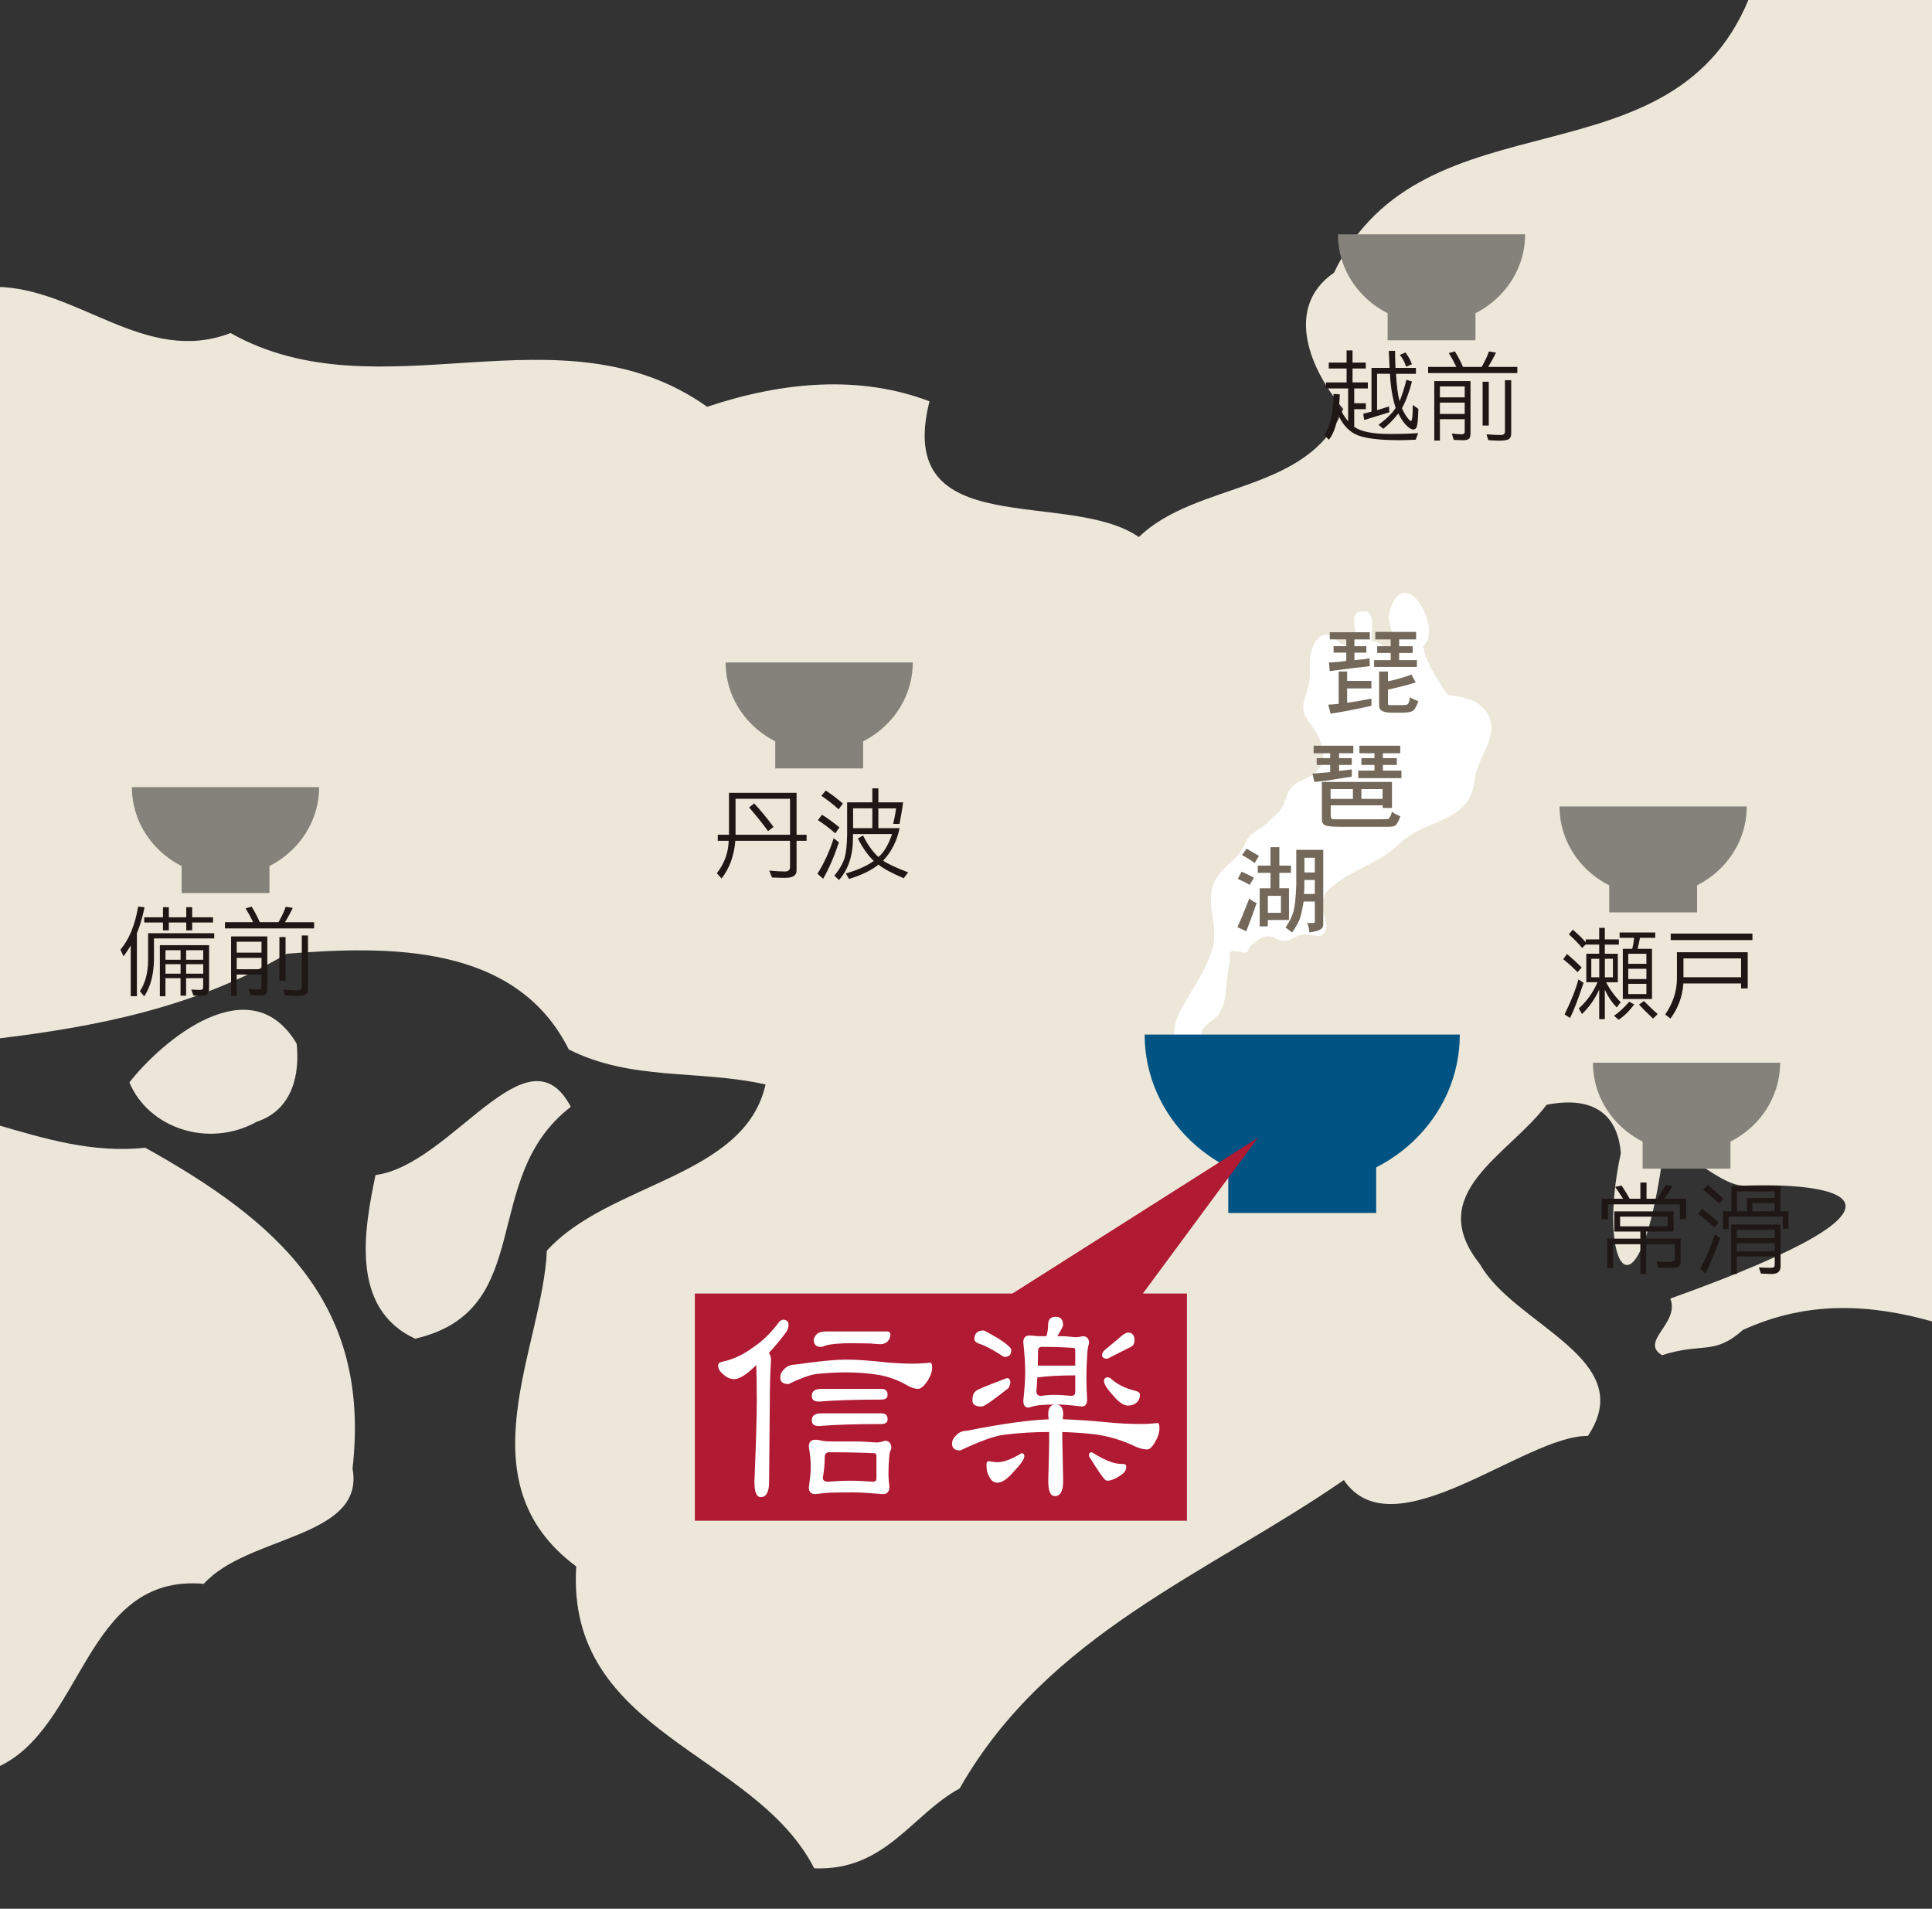 <?xml version="1.0" encoding="UTF-8"?>
<svg id="_レイヤー_1" data-name="レイヤー_1" xmlns="http://www.w3.org/2000/svg" version="1.1" viewBox="0 0 508.08 501.92">
  <rect x="0" y="0" width="508.08" height="501.92" fill="#333333" stroke="none"/>
  <!-- Generator: Adobe Illustrator 29.0.0, SVG Export Plug-In . SVG Version: 2.1.0 Build 186)  -->
  <defs>
    <style>
      .st0 {
        fill: #ece7d9;
      }

      .st1 {
        fill: #005382;
      }

      .st2 {
        fill: #1f1715;
      }

      .st3 {
        fill: #b01a32;
      }

      .st4 {
        fill: #fff;
      }

      .st5 {
        fill: #ebe6d9;
      }

      .st6 {
        fill: #73685a;
      }

      .st7 {
        fill: #84827a;
      }
    </style>
  </defs>
  <path class="st0" d="M149.55,275.94c16.47,8.36,34.27,5.28,51.77,9.23-5.44,24.49-41.24,25.74-57.51,43.71-1.07,25.43-22.42,60.67,7.73,83.02-2.75,44.06,46.88,48.68,62.59,79.39,18.71.72,25.47-14.01,38.24-21.01,23.14-40.74,65.69-56.64,101.04-81.09,12.97,19.27,47.6-11.8,64.17-11.6,13.63-20.31-19.32-29.06-28.37-45.14-14.9-18.74,7.35-28.47,17.52-41.94,11.95-2.37,18.69,2.21,19.52,12.74-6.51,29.74,4.35,46.74,10.85,2.14,2.7-7.97,14.09,6.65,21.69,6.37,22.73-.79,54.23,3.26-19.53,29.71,2.6,6.48-8.21,11.25-2.17,14.89,10.53-3.44,13.63.17,21.26-6.64,17.26-7.89,33.86-6.77,50.34-2.09V-2.55h-47.9c-19.57,53.29-86.49,25.26-109.98,74.26-13.28,9.18-6.2,25.68,2.44,35.81-9.05,22.3-38.7,19.06-53.75,33.7-18.56-12.87-64.52,1.81-55.06-35.69-18.15-6.92-38.39-5.28-58.47,1.44-38.6-27.42-85.94,2.78-125.34-19.39-22.47,8.61-40.19-12-61.78-12.15v197.73c26.06-3.09,52.73-8.24,76.57-22.37,26.29-2.07,60.16-2.86,74.14,25.14Z"/>
  <path class="st5" d="M53.6,416.48c11.4-12.79,42.51-11.95,39.11-30.31,4.93-43.55-19.88-65.06-54.51-84.37-14.03,1.5-26.59-2.44-39.35-6.12v169.21c23.29-9.86,23.11-51.22,54.76-48.41Z"/>
  <path class="st5" d="M34.03,284.62c4.98,12,20.8,17.42,33.5,10.35,9.52-3.16,11.34-12.69,10.48-20.55-12.15-20.36-35.29-.89-43.98,10.2Z"/>
  <path class="st5" d="M98.75,308.99c-2.84,13.81-6.97,34.99,10.43,43.03,32.23-7.47,16.57-42.26,40.93-60.97-11.39-21.63-31.37,15.33-51.36,17.94Z"/>
  <path class="st4" d="M365.42,160.94c-.94,3.49,2.22,6.58.68,10.31-1.93-.8-3.18-2.52-5.45-2.76-.07-2.74,1.21-7.83-2.03-7.74-4.77.17-1.03,4.91-2.65,7.15-2.99,4.11-4.82-1.23-7.37-.99-3.45.35-4.34,6.13-4.17,8.33.29,4.13-.5,5.24-1.5,9.2-.99,3.96,1.81,5.31,3.54,8.78,1.35,2.66,2.36,5.96.43,8.91-1.87,2.81-5.73,2.6-7.71,5.48-.99,1.44-1.06,3.25-1.97,4.69-.7,1.18-2.66,2.79-3.77,3.9-1.44,1.48-2.89,1.98-4.43,3.32-1.42,1.2-1.64,3.04-2.87,4.65-2.05,2.62-5.69,4.62-7.13,8.59-1.81,4.95,1.32,10.78-.05,16.18-1.57,6.13-5.67,11.34-8.61,16.94-3.42,6.55-1.16,12.27,4.34,17.44,1.4-2.15,3.03-5.33,2.79-7.95-.12-1.2-1.78-2.95-1.54-3.99.41-1.74,3.48-3.12,4.48-4.62,2.07-3.07,1.88-5.97,2.24-9.18.19-1.6.36-3.25.79-4.76.15-.47-.32-1.98,0-2.34.96-.99,1.35.14,1.97-.26.25-.12,1.79.45,2.32.23.65-.25.81-1.6,1.25-1.86,1.6-.99,2.15-2.29,4.43-2.39,2,0,2.66,1.56,5.07,1.13,1.59-.3,2.46-1.39,3.95-1.56,3.52-.42,5.06,1.82,6.29-1.46.46-1.22-.66-3.75-.79-5.07-.46-3.91,1.03-5.39,4.87-7.95,4.51-3.04,10.17-4.86,14.17-8.52,2.6-2.36,4.48-3.8,7.81-5.21,6.99-2.9,12.24-4.84,13.04-12.67.66-6.51,8.42-13,1.6-19.29-1.3-1.25-3.71-2.03-5.47-2.38-3.86-.73-2.8.38-4.73-2.69-1.44-2.31-4.51-7.03-4.72-9.74-.1-.31-.25-.54-.46-.75,5.91-3.87-4.79-23.24-8.65-9.08Z"/>
  <path class="st7" d="M240.04,174.2c0,12.97-11.02,23.49-24.61,23.49s-24.61-10.52-24.61-23.49h49.22Z"/>
  <rect class="st7" x="203.88" y="185.67" width="23.1" height="16.39"/>
  <path class="st7" d="M83.92,206.99c0,12.97-11.02,23.48-24.62,23.48s-24.61-10.51-24.61-23.48h49.22Z"/>
  <rect class="st7" x="47.76" y="218.45" width="23.1" height="16.39"/>
  <path class="st1" d="M383.9,272.05c0,21.84-18.56,39.54-41.44,39.54s-41.44-17.71-41.44-39.54h82.88Z"/>
  <rect class="st1" x="323.01" y="291.36" width="38.9" height="27.6"/>
  <path class="st7" d="M459.36,212.07c0,12.97-11.02,23.48-24.62,23.48s-24.61-10.51-24.61-23.48h49.22Z"/>
  <rect class="st7" x="423.2" y="223.53" width="23.1" height="16.39"/>
  <path class="st7" d="M468.14,279.44c0,12.97-11.02,23.49-24.62,23.49s-24.61-10.52-24.61-23.49h49.22Z"/>
  <rect class="st7" x="431.98" y="290.92" width="23.1" height="16.39"/>
  <path class="st7" d="M401.08,61.62c0,12.97-11.02,23.49-24.62,23.49s-24.61-10.52-24.61-23.49h49.22Z"/>
  <rect class="st7" x="364.92" y="73.09" width="23.1" height="16.39"/>
  <g>
    <path class="st2" d="M434.72,267.85c-1.59-1.5-2.82-2.73-3.69-3.68l1.28-.95c.79.78,1.4,1.37,1.84,1.79.01.04.4.4,1.16,1.08.15.13.36.32.63.57l-1.22,1.19h0ZM428.2,261.4h4.77v-2.7h-4.77v2.7ZM428.2,257.46h4.77v-2.72h-4.77v2.72ZM428.2,253.44h4.77v-2.64h-4.77v2.64ZM425.93,246.6v-1.4h9.36v1.4h-4.01c-.16.9-.37,1.87-.62,2.9h3.79v13.2h-7.68v-13.2h2.47c.28-1.12.45-2.09.49-2.9h-3.79ZM424.47,267.09c1.34-.9,2.66-2.13,3.97-3.69l1.31.71c-1.16,1.65-2.51,2.99-4.07,4.04l-1.22-1.06h0ZM422.05,256.98h2.12v-4.87h-2.12v4.87ZM418.48,256.98h2.09v-4.87h-2.09v4.87ZM417.04,247.02h3.52v-3.03h1.48v3.03h3.69v1.37h-3.69v2.41h3.42v7.49h-3.09c1.01,1.93,2.29,3.68,3.85,5.24l-1.06,1.39c-1.28-1.34-2.32-2.89-3.12-4.67v7.75h-1.48v-7.78c-1.14,2.5-2.65,4.63-4.53,6.42l-.84-1.49c2.05-1.78,3.69-4.08,4.94-6.87h-2.96v-7.49h3.39v-2.41h-3.58l-.9.89c-1.01-1.21-2.18-2.4-3.5-3.57l1.03-1.24c1.3,1.1,2.44,2.21,3.42,3.32v-.78ZM411.46,266.74c1.77-3.64,2.99-6.7,3.63-9.19l1.36.88-.22.65c-1.3,3.92-2.42,6.78-3.34,8.59l-1.44-.92h0ZM414.87,255.66c-1.05-1.1-2.3-2.25-3.77-3.44l1-1.37c1.48,1.27,2.77,2.46,3.85,3.56l-1.09,1.24h0Z"/>
    <path class="st2" d="M442.72,256.97h15.15v-4.95h-15.15v4.95ZM439.37,247.2v-1.71h21.49v1.71h-21.49ZM441,250.39h18.62v9.52h-1.75v-1.3h-15.18c-.22,3.39-1.35,6.47-3.4,9.23l-1.38-1.08c2.06-2.96,3.09-6.13,3.09-9.51v-6.86Z"/>
  </g>
  <g>
    <path class="st2" d="M426.06,322.47h12.5v-2.54h-12.5v2.54ZM422.67,333.45v-7.74h8.71v-1.87h-6.86v-5.29h15.6v5.29h-7.2v1.87h9.06v6.25c0,.97-.82,1.45-2.47,1.45-1.15,0-2.26-.03-3.37-.07l-.49-1.63c1.3.1,2.3.14,3,.14,1.18,0,1.77-.25,1.77-.74v-3.93h-7.5v7.83h-1.54v-7.83h-7.15v6.26h-1.56ZM421.22,320.63v-5.42h5.61c-.81-1.26-1.5-2.3-2.08-3.12l1.7-.35c.89,1.34,1.59,2.49,2.12,3.47h2.82v-4.25h1.62v4.25h2.84c1.07-1.61,1.81-2.83,2.23-3.68l1.73.46c-.46.81-1.18,1.89-2.14,3.22h5.75v5.34h-1.64v-3.86h-18.91v3.94h-1.64Z"/>
    <path class="st2" d="M460.83,318.5h5.9v-2.18h-5.9v2.18ZM456.8,318.5h2.62v-3.47h7.3v-1.76h-9.93v5.24ZM456.75,329.03h9.98v-2.13h-9.98v2.13ZM456.75,325.58h9.98v-2.2h-9.98v2.2ZM455.26,335.01v-13.01h13v11.01c0,1.34-.81,2-2.44,2-.48,0-1.4-.04-2.73-.11l-.54-1.62c1.22.06,2.17.1,2.84.1.6,0,.95-.05,1.08-.14.17-.12.25-.42.25-.89v-1.96h-9.98v4.61h-1.48ZM453.12,323.19v-4.69h2.22v-6.61h12.87v6.61h2.12v4.6h-1.48v-3.2h-14.25v3.29h-1.48ZM452.11,316.48c-.97-.92-2.38-2.15-4.23-3.68l1.22-1.21c1.34,1.1,2.71,2.31,4.12,3.62l-1.11,1.27h0ZM447.13,333.66c1.68-3.25,2.96-6.27,3.85-9.09l1.41,1.01c-1.15,3.19-2.43,6.28-3.82,9.28l-1.44-1.19ZM450.89,322.75c-1.52-1.35-2.96-2.54-4.31-3.55l1.09-1.33c2.02,1.59,3.45,2.79,4.28,3.58l-1.06,1.3h0Z"/>
  </g>
  <path class="st2" d="M369.76,96.42c-.33-1.15-.87-2.19-1.63-3.11l1.49-.62c.92,1.3,1.48,2.33,1.68,3.09l-1.54.65h0ZM358.52,108.79c.75-.18,1.46-.36,2.16-.54v-11.51h4.76c-.05-.96-.13-2.45-.21-4.49h1.65c0,1.3.04,2.79.11,4.49h5.37v1.56h-5.24c.19,3.24.5,5.65.95,7.21.7-1.77,1.3-3.65,1.79-5.63l1.46.43c-.74,2.87-1.62,5.22-2.63,7.02.43.98.86,1.74,1.27,2.3.53.72.89,1.08,1.09,1.08.32,0,.49-1.41.49-4.23l1.46,1.04c-.02,1.59-.11,2.94-.27,4.04-.13.92-.48,1.38-1.06,1.38-.52,0-1.17-.4-1.92-1.19-.74-.78-1.41-1.79-2.01-3.04-1.21,1.57-2.54,2.92-3.96,4.05l-1.25-1.05c2.15-1.62,3.66-3.1,4.5-4.44-.85-2.65-1.34-5.65-1.49-8.98h-3.39v9.58c.9-.27,1.94-.6,3.12-.98l.11,1.52-6.62,2.03-.25-1.65ZM348.25,114.42c1.63-2.4,2.44-6.01,2.44-10.83l1.65.11c-.03.88-.1,1.92-.19,3.09.56,1.41,1.35,2.74,2.38,4.01v-8.66h-5.82v-1.58h5.42v-3.66h-4.69v-1.56h4.69v-3.2h1.56v3.2h3.48v1.56h-3.48v3.66h4.03v1.58h-3.58v3.89h3.05v1.56h-3.05v4.65c1.75,1.26,4.87,1.88,9.34,1.88,2.84,0,5.33-.08,7.47-.23l-.65,1.73c-1.72.09-3.16.13-4.32.13-5.8,0-9.72-.56-11.77-1.68-1.9-1.06-3.32-2.75-4.28-5.06-.54,3.1-1.36,5.31-2.47,6.63l-1.22-1.22Z"/>
  <path class="st2" d="M395.78,99.97h1.64v13.96c0,.77-.21,1.29-.64,1.55-.42.26-1.28.39-2.59.39-.63,0-1.56-.04-2.79-.13l-.48-1.54c1.44.13,2.69.19,3.71.19.76,0,1.14-.29,1.14-.87v-13.56ZM389.9,111.9v-11.52h1.62v11.52h-1.62ZM378.67,108.85h6.52v-2.98h-6.52v2.98ZM378.67,104.49h6.52v-2.88h-6.52v2.88ZM377.19,115.85v-15.64h9.53v13.66c0,.75-.13,1.26-.4,1.51-.27.25-.81.38-1.62.38-.38,0-1.18-.03-2.38-.08l-.52-1.68c1.26.13,2.11.2,2.52.2.58,0,.87-.23.87-.69v-3.28h-6.52v5.61h-1.48ZM375.57,98.11v-1.63h7.42c-.67-1.39-1.33-2.6-1.98-3.63l1.6-.46c.94,1.57,1.65,2.93,2.12,4.09h4.93c.93-1.66,1.57-3.01,1.89-4.06l1.87.3c-.63,1.32-1.32,2.57-2.06,3.76h7.67v1.63h-23.46Z"/>
  <path class="st2" d="M201.99,218.56c-1.32-1.85-2.98-3.92-4.99-6.24l1.33-1.06c1.68,1.8,3.38,3.86,5.09,6.18l-1.44,1.11h0ZM193.43,219.51h14.33v-9.46h-14.33v9.46ZM188.51,229.63c1.99-2.54,3.03-5.39,3.12-8.54h-2.87v-1.58h2.95v-11.04h17.77v11.04h2.64v1.58h-2.64v7.86c0,1.26-1.01,1.89-3.04,1.89-.89,0-2.03-.03-3.42-.1l-.73-1.81c1.62.15,3,.23,4.12.23.9,0,1.35-.38,1.35-1.15v-6.92h-14.38c-.32,3.93-1.54,7.23-3.62,9.92l-1.24-1.38h0Z"/>
  <path class="st2" d="M224.35,217.77h5.06v-5.21h-5.06v5.21ZM222.79,210.98h6.62v-3.68h1.59v3.68h6.51c-.22,1.65-.54,3.53-.95,5.66h-1.66c.32-1.38.58-2.74.75-4.08h-4.66v5.21h5.59c-.71,3.4-2.15,6.25-4.34,8.54,1.09.78,3.28,1.81,6.59,3.08l-1.17,1.55c-3.15-1.35-5.36-2.55-6.64-3.58-1.87,1.52-4.45,2.77-7.75,3.77l-.83-1.44c3.17-.93,5.62-2.04,7.35-3.3-1.53-1.46-2.93-3.43-4.18-5.9l1.36-.81c1.15,2.38,2.5,4.28,4.05,5.68,1.43-1.21,2.62-3.22,3.58-6.04h-10.28v.92c0,4.7-1.22,8.41-3.68,11.16l-1.22-1.14c1.37-1.66,2.28-3.27,2.74-4.82.36-1.3.57-3.29.62-5.98v-8.48ZM220.54,212.81c-1.18-1.09-2.69-2.27-4.53-3.56l1.14-1.38c1.56,1.01,3.05,2.15,4.5,3.42l-1.11,1.52h0ZM219.67,219.14c-1.41-1.26-2.94-2.42-4.58-3.47l1.08-1.43c1.2.72,2.72,1.82,4.59,3.32l-1.09,1.58h0ZM214.98,229.76c1.81-2.91,3.23-6.02,4.26-9.35l1.38,1.09c-1.23,3.7-2.61,6.89-4.15,9.58l-1.49-1.32h0Z"/>
  <path class="st2" d="M48.95,256.03h4.49v-2.49h-4.49v2.49ZM48.95,252.38h4.49v-2.51h-4.49v2.51ZM43.52,256.03h3.97v-2.49h-3.97v2.49ZM43.52,252.38h3.97v-2.51h-3.97v2.51ZM42.04,261.95v-13.41h12.95v11.28c0,.82-.2,1.37-.6,1.65-.34.25-.95.38-1.82.38-.5,0-1.07-.02-1.68-.05l-.6-1.59c1.09.06,1.79.09,2.12.09.47,0,.77-.07.89-.22.09-.11.13-.37.13-.79v-2.07h-4.49v4.59h-1.46v-4.59h-3.97v4.75h-1.48ZM37.93,242.58v-1.37h4.93v-2.66h1.54v2.66h4.58v-2.66h1.56v2.66h5.48v1.37h-5.48v2.06h-1.56v-2.06h-4.58v2.06h-1.54v-2.06h-4.93ZM38.96,245.4h17.38v1.37h-15.85v5.79c-.09,3.84-.95,6.99-2.57,9.44l-1.12-1.35c1.4-2.16,2.11-4.84,2.15-8.04v-7.21ZM31.67,249.73c2.29-2.72,3.85-6.49,4.65-11.32l1.69.14c-.52,2.64-1.2,4.91-2.01,6.83v16.57h-1.62v-13.31c-.6,1-1.23,1.94-1.9,2.83l-.81-1.75h0Z"/>
  <path class="st2" d="M79.36,245.99h1.64v13.96c0,.77-.21,1.29-.64,1.55-.42.27-1.28.4-2.58.4-.64,0-1.56-.05-2.79-.13l-.48-1.54c1.45.13,2.69.19,3.71.19.76,0,1.14-.29,1.14-.87v-13.55ZM73.48,257.92v-11.52h1.62v11.52h-1.62ZM62.25,254.87h6.52v-2.98h-6.52v2.98ZM62.25,250.51h6.52v-2.88h-6.52v2.88ZM60.77,261.87v-15.64h9.53v13.66c0,.76-.13,1.26-.4,1.51-.27.25-.81.38-1.62.38-.38,0-1.18-.03-2.38-.08l-.52-1.68c1.26.13,2.11.2,2.52.2.58,0,.87-.23.87-.69v-3.27h-6.52v5.61h-1.48ZM59.15,244.13v-1.63h7.42c-.67-1.39-1.33-2.6-1.98-3.63l1.6-.46c.94,1.57,1.65,2.94,2.12,4.09h4.93c.94-1.66,1.57-3.01,1.89-4.06l1.87.3c-.64,1.32-1.32,2.57-2.07,3.77h7.67v1.63h-23.46Z"/>
  <path class="st6" d="M361.67,168.14v-1.98h10.74v1.98h-4.46v1.79h3.55v1.78h-3.55v1.88h4.66v1.79h-11.24v-1.79h4.36v-1.88h-3.55v-1.78h3.55v-1.79h-4.05ZM349.71,168.14v-1.88h10.53v1.88h-4.05v1.79h3.14v1.69h-3.14v1.98c1.75-.13,3.07-.3,3.95-.5l.1,2.08-4.46.5-6.08.79-.21-2.28c1.15,0,2.68-.13,4.56-.4v-2.18h-3.34v-1.69h3.34v-1.79h-4.36ZM362.68,185.5v-8.92h2.33v2.58c2.22-.46,4.28-1.06,6.18-1.78l1.11,2.08c-2.43.73-4.86,1.35-7.29,1.88v3.47c0,.33.03.5.1.5l.1.1h3.44c.81,0,1.32-.07,1.52-.2.34-.33.54-.96.61-1.88.4.27,1.15.63,2.23,1.09-.54,1.39-1.02,2.21-1.42,2.48-.54.33-1.48.5-2.83.5h-2.84c-1.15,0-1.99-.16-2.53-.5-.47-.27-.71-.73-.71-1.39ZM352.04,185.1v-8.53h2.23v2.48h6.38v1.98h-6.38v3.77l2.64-.4,3.75-.69v1.88c-4.13.93-7.7,1.62-10.74,2.08l-.61-2.38c.34,0,1.25-.07,2.73-.2Z"/>
  <path class="st6" d="M361.46,198.07v1.29h-3.44v1.78h3.44v1.49h-4.26v1.98h11.35v-1.98h-4.87v-1.49h3.65v-1.78h-3.65v-1.29h4.56v-1.98h-10.74v1.98h3.95ZM349.81,198.07v1.29h-3.54v1.78h3.54v1.89l-4.66.4.51,2.18,2.94-.3,6.89-1.09v-1.89c-.54.07-1.66.19-3.34.4v-1.59h3.34v-1.78h-3.34v-1.29h3.75v-1.98h-10.44v1.98h4.36ZM347.99,216.62c.2.33.64.53,1.32.6.68.14,1.99.2,3.95.2h11.46c1.15,0,1.85-.1,2.13-.3.47-.27.94-1.1,1.42-2.48-.74-.27-1.48-.66-2.22-1.19-.21.92-.51,1.55-.91,1.89-.27.06-1.35.1-3.24.1h-11.14c-.27,0-.47-.07-.61-.2s-.2-.33-.2-.6v-2.87h13.67v.69h2.44v-6.84h-18.44v9.82c0,.53.13.92.4,1.19ZM349.92,210.08v-2.58h5.87v2.58h-5.87ZM358.02,210.08v-2.58h5.57v2.58h-5.57Z"/>
  <path class="st6" d="M330.78,227.63v1.89h3.34v4.06h-2.84v10.02h2.13v-1.69h5.57v-8.34h-2.53v-4.06h3.04v-1.89h-3.04v-4.85h-2.33v4.85h-3.34ZM333.42,240.03v-4.47h3.44v4.47h-3.44ZM329.97,226.94l1.11-1.89c-.68-.4-1.75-1.02-3.24-1.88l-1.22,1.69c.94.46,2.06,1.16,3.34,2.08ZM340.2,239.54c-.4,1.45-1.12,2.9-2.13,4.36.4.27.98.69,1.72,1.29.95-1.32,1.62-2.52,2.03-3.57.34-.99.68-2.51,1.01-4.56h2.94v5.35c0,.14-.04.2-.11.2-.07.06-.2.1-.4.1h-1.52c.34.6.54,1.42.6,2.48,1.56-.2,2.57-.5,3.04-.89.41-.27.61-.66.61-1.19v-19.63h-7.09v9.32c-.13,3.24-.37,5.49-.71,6.75ZM343.04,231.4h2.73v3.67h-2.84c.07-.6.11-1.82.11-3.67ZM328.65,232.69l1.11-1.89c-.68-.4-1.75-.93-3.24-1.59l-1.01,1.89c1.22.53,2.26,1.06,3.15,1.59ZM325.41,243.79l2.33,1.1,1.32-3.47,1.42-3.97c-.81-.33-1.45-.73-1.93-1.19-1.55,3.97-2.6,6.48-3.14,7.54ZM343.04,229.42v-3.87h2.73v3.87h-2.73Z"/>
  <rect class="st3" x="182.74" y="340.14" width="129.4" height="59.74"/>
  <polygon class="st3" points="260.7 343.67 330.78 299.21 297.95 343.67 260.7 343.67"/>
  <path class="st4" d="M229.56,389.61c.62,0,.93-.26.93-.78v-5.9c0-.53-.19-.79-.44-.79-2.74-.13-6.73-.26-11.97-.26-.81,0-1.19.46-1.19,1.31,0,1.91-.19,3.68-.5,5.38,0,.72.44,1.05,1.43,1.05,1.75-.13,3.74-.26,6.11-.26,1.62,0,3.49.13,5.61.26ZM233.42,350.12c.44,0,.69.26.75.78,0,.65-.25,1.25-.68,1.77-.5.53-1.19.79-1.99.79-.38,0-1.31-.06-2.68-.19-1.5,0-3.12-.07-4.8-.07-3.05,0-5.23.2-6.61.53-.81.33-1.3.46-1.49.46-1.25,0-1.87-.59-1.93-1.77,0-.59.37-1.18.99-1.77.5-.33,1.25-.53,2.19-.53h16.26ZM231.74,371.64c1.13,0,1.68.53,1.68,1.58,0,.85-.56,1.24-1.68,1.24-6.98,0-12.46.19-16.33.53-1.3,0-1.93-.46-1.93-1.51,0-1.18.81-1.83,2.43-1.83h15.83ZM231.74,365.21c1.13,0,1.68.53,1.68,1.58,0,.85-.56,1.24-1.68,1.24-6.98,0-12.46.19-16.33.53-1.3,0-1.93-.46-1.93-1.51,0-1.18.81-1.83,2.43-1.83h15.83ZM216.22,378.85c.56.13,1.43.19,2.62.19h6.48c1.43,0,3.18.14,5.17.27.56,0,1.31-.13,2.24-.46,1.12,0,1.68.72,1.68,2.04,0,.06-.07.19-.13.32-.25.4-.37,1.12-.44,2.1-.13,1.32-.19,2.76-.19,4.26,0,.79.06,1.91.25,3.28,0,1.38-.56,2.04-1.69,2.04-3.11-.26-5.85-.46-8.28-.46-3.49,0-5.73.06-6.61.14-.81.06-1.74.19-2.87.32-1.19,0-1.74-.59-1.74-1.77.31-2.1.5-4.01.5-5.57,0-1.45-.19-3.15-.5-5.19,0-1.18.56-1.77,1.74-1.77.56,0,1.13.13,1.75.26ZM232.42,358.19c2.87.26,5.3.39,7.35.39,1.37,0,2.99-.06,4.86-.26.32,0,.5.46.5,1.31,0,1.32-.56,2.63-1.62,4.07-.81,1.05-1.5,1.51-2.06,1.51-.87,0-1.99-.33-3.24-1.12-2.12-1.18-4.36-2.03-6.85-2.5-2.68-.46-5.67-.72-8.91-.72-2.74,0-5.42.19-7.98.46-1.62.26-3.99,1.11-7.1,2.62-1.5,0-2.18-.59-2.18-1.77,0-.78.31-1.45.93-2.04.75-.85,1.74-1.31,2.99-1.31,5.92-.86,10.47-1.31,13.58-1.31,2.75,0,5.99.26,9.73.65ZM207.37,348.34c0,.66-.19,1.25-.5,1.78-1.5,2.04-3.05,3.93-4.67,5.64.37.46.56,1.12.56,2.04-.25,3.87-.31,7.35-.31,10.36l-.19,21.45c0,2.75-.75,4.07-2.18,4.07-1.12,0-1.68-1.32-1.68-4.07.37-9.18.62-16.33.62-21.45,0-2.75-.06-5.77-.13-9.18-.75.65-1.43,1.32-2.05,1.84-1.56,1.24-2.81,1.83-3.81,1.83-.93,0-1.87-.4-2.74-1.18-.99-.79-1.43-1.58-1.43-2.37,0-.59.37-.91,1.24-1.05,2.87-.65,5.42-1.9,7.73-3.6,2.56-1.64,4.93-3.94,7.1-6.89.38-.33.75-.53,1-.53.93,0,1.43.46,1.43,1.31Z"/>
  <path class="st4" d="M292,362.39c1.69,1.57,3.87,2.69,6.61,3.34.75.19,1.19.53,1.19,1.05,0,.78-.31,1.5-.87,2.03-.62.53-1.37.79-2.3.79-1.13,0-2.5-.92-4.05-2.82-1.5-1.64-2.24-2.83-2.24-3.61,0-.65.31-.99.93-.99.19,0,.44.06.75.2ZM298.35,352.42c0,.92-.37,1.51-.99,1.77l-6.11,3.09c-.99,0-1.43-.33-1.43-.99,0-.26.13-.65.5-1.11l4.93-4.14c.62-.39,1.12-.65,1.37-.65,1.12,0,1.74.73,1.74,2.04ZM287.45,382.07c1.93,1.18,3.49,1.97,4.74,2.36.81.33,1.87.53,3.24.53.5,0,.75.27.75.79,0,.78-.44,1.45-1.31,2.1-1.56,1.05-2.74,1.51-3.62,1.51-.37,0-.62-.14-.87-.53-.5-.46-1.75-2.3-3.74-5.52-.19-.19-.25-.39-.25-.65,0-.53.25-.78.75-.78,0,0,.13.06.31.19ZM273.24,359.1h9.53v-4.13c0-.33-.19-.53-.5-.53-1.93-.13-4.67-.27-8.29-.27-.68,0-.99.4-.99,1.05,0,1.32-.07,2.63-.07,3.87h.31ZM281.78,367.04c.62,0,.99-.32.99-1.05v-4.33c-4.17,0-7.42.2-9.78.53-.07,0-.13,0-.19-.06-.07,1.24-.13,2.43-.25,3.61,0,.91.37,1.31,1.19,1.31.99-.13,2.24-.26,3.67-.26,1.24,0,2.74.13,4.36.26ZM262.27,384.5c1.68,0,3.8-.79,6.36-2.37.5,0,.75.27.75.79,0,.72-.87,2.03-2.62,3.87-1.75,2.1-3.24,3.09-4.49,3.09-.75,0-1.44-.4-1.93-1.25-.62-.91-.93-2.1-.93-3.41,0-.65.19-.99.69-.99.99.19,1.68.27,2.18.27ZM262.53,351.95c2.24,1.45,3.42,2.5,3.42,3.02,0,1.24-.56,1.83-1.68,1.83-.25,0-.56-.13-.99-.46-2.44-1.58-4.24-2.49-5.42-2.88-1.13-.33-1.62-.79-1.62-1.31,0-1.51.81-2.3,2.43-2.3.19,0,1.5.73,3.87,2.1ZM265.7,363.43c0,.53-.19,1.05-.5,1.58-4.11,3.28-6.42,4.85-7.04,4.85-1.62,0-2.43-.53-2.43-1.58,0-1.31.31-2.16.99-2.55,0-.2,2.68-1.32,8.04-3.34.63,0,.94.39.94,1.04ZM279.6,348.34c0,.2-.12.46-.31.86-.5.92-.87,1.64-1.24,2.16h1.13c.99,0,2.18.13,3.61.27.5,0,1.13-.07,1.93-.27,1.13,0,1.68.65,1.68,1.83,0,.07-.06.2-.12.46-.19.59-.32,1.58-.38,2.89-.13,1.83-.19,3.8-.19,5.84,0,1.44.06,3.28.19,5.64,0,1.24-.5,1.83-1.43,1.83-2.56-.32-4.8-.53-6.79-.53,1.24,0,1.93.86,1.93,2.56-.06.53-.12.92-.12,1.32,3.18.13,6.79.32,10.84.72,3.74.4,6.98.53,9.73.53,1.24,0,2.68-.06,4.36-.27.31,0,.5.46.5,1.32,0,1.31-.5,2.63-1.37,4.06-.69,1.05-1.31,1.58-1.81,1.58-1.13,0-2.56-.39-4.18-1.24-2.74-1.24-5.67-2.1-8.85-2.63-2.87-.4-5.99-.59-9.35-.72v1.58l.24,11.22c0,2.75-.74,4.06-2.18,4.06-1.19,0-1.75-1.31-1.75-4.06.13-4.79.25-8.53.25-11.22v-1.58c-4.11,0-8.04.26-11.84.72-2.56.33-6.42,1.7-11.53,4.14-1.5,0-2.18-.59-2.18-1.84,0-.72.31-1.37.93-1.96.75-.92,1.75-1.38,2.99-1.38,9.1-1.83,16.27-2.82,21.5-3.01-.06-.4-.13-.86-.13-1.32,0-1.7.63-2.56,1.93-2.56h-.19c-2.49,0-4.11.14-4.73.27-.62.06-1.31.26-2.12.53-1,0-1.44-.59-1.44-1.84.31-2.88.5-5.37.5-7.61,0-2.1-.19-4.72-.5-7.74,0-1.18.56-1.77,1.68-1.77.5,0,1.06.06,1.62.13.5.06,1.24.06,2.3.06h.5c.25-.99.43-1.97.43-3.02,0-1.37.63-2.09,2-2.09,1.24,0,1.93.72,1.93,2.09Z"/>
</svg>